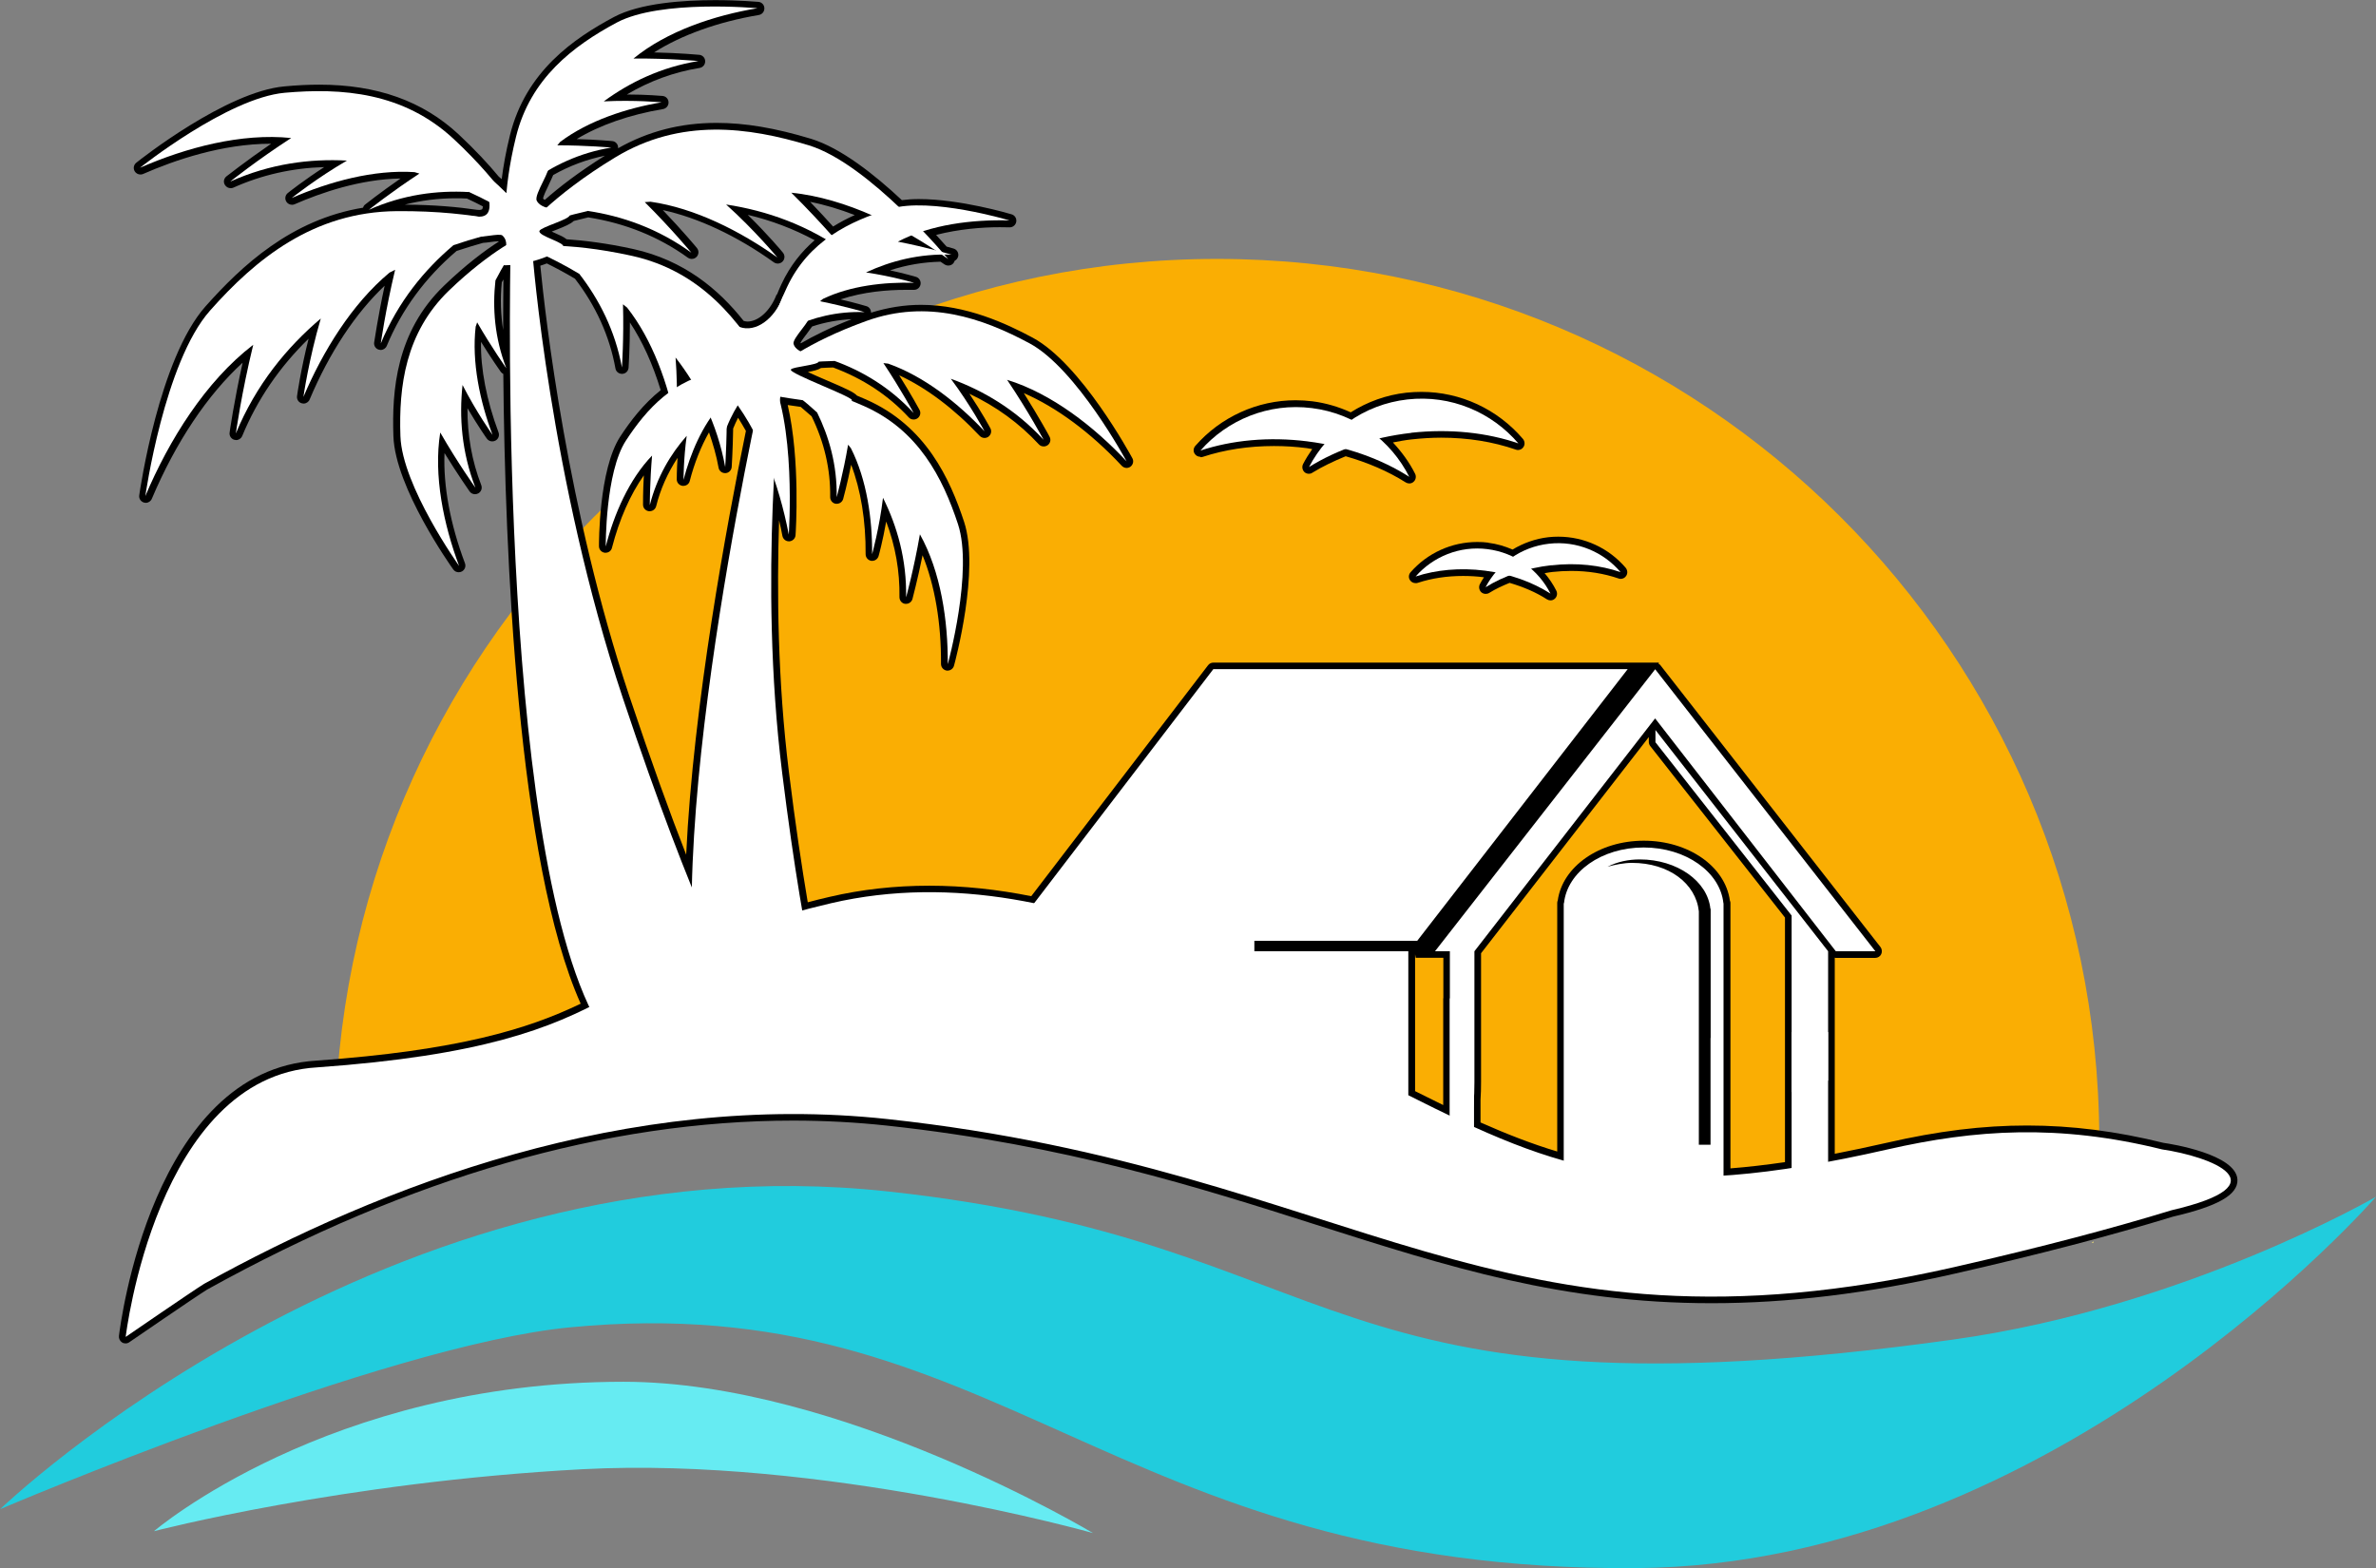 <svg xmlns="http://www.w3.org/2000/svg" version="1.1" xmlns:xlink="http://www.w3.org/1999/xlink" xmlns:svgjs="http://svgjs.dev/svgjs" width="179.02" height="118.17"><rect width="100%" height="100%" fill="#808080" stroke="none"/><svg id="SvgjsSvg1003" data-name="Layer 2" xmlns="http://www.w3.org/2000/svg" viewBox="0 0 179.02 118.17">
  <defs>
    <style>
      .cls-1 {
        fill: #66ebf2;
      }

      .cls-1, .cls-2, .cls-3, .cls-4, .cls-5, .cls-6 {
        stroke-width: 0px;
      }

      .cls-3 {
        fill: #fff;
      }

      .cls-4 {
        fill: #f8e775;
      }

      .cls-5 {
        fill: #21ccdd;
      }

      .cls-6 {
        fill: #faae03;
      }
    </style>
  </defs>
  <g id="SvgjsG1002" data-name="Layer 1">
    <g>
      <g>
        <path class="cls-6" d="m71.56,79.56c31.46,3.41,41.05,17.03,71.95,9.99,6.05-1.38,10.86-2.67,14.66-3.83-.14-36.59-29.84-66.21-66.47-66.21S25.23,49.26,25.23,85.98c0,1.58.06,3.15.17,4.7,11.9-6.6,28.54-13.03,46.15-11.12Z"></path>
        <path class="cls-4" d="m157.6,93.65h.13s0-.07,0-.11c-.05.04-.09.07-.14.11Z"></path>
      </g>
      <path class="cls-5" d="m0,113.73s29.12-28.05,66.91-23.95c35.12,3.81,31.87,17.92,80.33,11.15,17.44-2.44,31.78-10.75,31.78-10.75,0,0-24.08,27.75-55.73,27.98-39.76.29-48.1-21.25-80.36-18.14-13.98,1.35-42.92,13.7-42.92,13.7Z"></path>
      <g>
        <path class="cls-2" d="m90.45,34.45c.05,0,.1,0,.16-.02,1.67-.55,3.48-.82,5.38-.82.82,0,1.65.05,2.48.16.14.02.27.05.4.07-.25.36-.49.74-.69,1.13-.1.2-.06.44.1.6.09.09.22.13.34.13.09,0,.18-.02.26-.08.78-.48,1.63-.88,2.51-1.24,1.64.47,3.18,1.12,4.52,1.97.08.05.18.08.27.08.12,0,.24-.04.33-.13.17-.15.21-.4.11-.6-.44-.88-1.02-1.66-1.67-2.36.47-.09.93-.18,1.41-.23.74-.08,1.49-.13,2.22-.13,2,0,3.89.3,5.63.9.05.02.11.03.16.03.16,0,.32-.08.41-.22.13-.19.11-.43-.03-.61-1.92-2.25-4.71-3.55-7.65-3.55-.38,0-.76.02-1.14.06-1.52.17-2.94.69-4.19,1.48-.9-.41-1.87-.7-2.88-.83-.42-.05-.85-.08-1.27-.08-2.89,0-5.65,1.26-7.56,3.44-.15.17-.17.42-.04.6.09.14.25.22.42.22Z"></path>
        <path class="cls-2" d="m112.14,40.89c-.28-.04-.56-.05-.84-.05-1.92,0-3.75.83-5.02,2.28-.15.17-.17.42-.04.6.09.14.25.22.42.22.05,0,.1,0,.16-.02,1.06-.35,2.21-.52,3.42-.52.52,0,1.05.03,1.57.1-.11.17-.22.34-.31.52-.1.2-.06.44.1.6.1.09.22.13.34.13.09,0,.18-.02.26-.07.48-.3,1-.54,1.54-.76,1.02.3,1.98.7,2.81,1.24.08.05.18.08.27.08.12,0,.24-.04.33-.13.17-.15.21-.4.11-.6-.24-.48-.54-.92-.88-1.32.19-.03.38-.07.57-.09.47-.05.95-.08,1.42-.08,1.27,0,2.47.19,3.58.57.05.02.11.03.16.03.16,0,.32-.08.41-.22.13-.19.11-.43-.03-.61-1.27-1.49-3.12-2.35-5.08-2.35-.25,0-.5.01-.75.04-.97.11-1.88.44-2.7.93-.57-.25-1.18-.43-1.82-.51Z"></path>
        <path class="cls-2" d="m163.02,86.12c-3.55-.88-6.92-1.31-10.28-1.31s-6.71.41-10.62,1.31c-1.36.31-2.65.58-3.88.82v-14.78s.04.02.07.02h2.98c.19,0,.37-.11.45-.28s.06-.38-.05-.53l-16.59-21.25c-.04-.05-.09-.09-.15-.12l.05-.07h-33.58c-.16,0-.3.07-.4.2l-13.32,17.4c-2.5-.5-5.07-.79-7.68-.79s-5.11.28-7.51.84c-.58.13-1.12.27-1.65.41-.44-2.62-.93-5.84-1.42-9.83-.85-6.84-.91-13.65-.74-18.95.09.39.18.77.25,1.17.05.24.25.41.49.41,0,0,.02,0,.03,0,.25-.02.45-.21.47-.46.02-.28.37-5.66-.59-9.81.32.05.65.1.98.14.26.22.53.45.82.71.96,1.96,1.43,4.01,1.4,6.09,0,.25.18.47.43.5.02,0,.05,0,.07,0,.22,0,.42-.15.48-.37.02-.06.3-1.1.6-2.57.72,1.87,1.11,4.22,1.09,6.74,0,.25.18.46.43.5.02,0,.05,0,.07,0,.22,0,.42-.15.48-.37.02-.06.31-1.13.57-2.59.7,1.85,1.03,3.76,1,5.7,0,.25.18.47.43.5.02,0,.05,0,.07,0,.22,0,.42-.15.48-.37,0-.02.38-1.41.76-3.29.92,2.25,1.41,5.1,1.39,8.19,0,.25.18.46.43.5.02,0,.05,0,.07,0,.22,0,.42-.15.48-.37.08-.29,1.95-7.21.76-10.84-1.07-3.24-2.87-7.22-7.37-9.21-.24-.11-.47-.2-.7-.3-.22-.25-.8-.52-2.37-1.19-.4-.17-.91-.39-1.33-.59.44-.08.77-.16.99-.3.29-.02.59-.03.91-.04,2.24.83,4.16,2.09,5.7,3.76.1.11.23.16.37.16.1,0,.2-.03.29-.09.21-.15.27-.42.15-.64,0-.01-.62-1.14-1.53-2.6,2.03.93,4.14,2.52,6.06,4.56.1.1.23.16.37.16.1,0,.2-.03.29-.09.2-.15.27-.42.15-.64-.03-.06-.64-1.19-1.58-2.6,2.01.95,3.76,2.22,5.23,3.81.1.11.23.16.37.16.1,0,.2-.03.29-.09.21-.15.27-.42.15-.64,0-.02-.79-1.46-1.94-3.29,2.46,1.07,5.04,2.97,7.38,5.48.1.1.23.16.36.16.1,0,.2-.03.29-.09.2-.15.27-.42.15-.64-.16-.29-3.87-7.13-7.52-9.09-1.98-1.06-5-2.47-8.41-2.47-1.27,0-2.53.21-3.76.59,0-.22-.13-.43-.35-.49-.04-.01-.83-.25-1.95-.51,1.73-.58,3.57-.72,4.91-.72.2,0,.41,0,.61,0h.02c.25,0,.45-.18.49-.42.04-.25-.11-.49-.35-.56-.05-.01-.84-.25-1.95-.49,1.25-.41,2.52-.62,3.8-.65.1.07.2.13.3.2.09.06.19.09.29.09.13,0,.27-.05.37-.16.05-.06.09-.13.11-.2.14-.07.24-.2.27-.36.04-.25-.11-.49-.35-.56-.02,0-.22-.06-.53-.15-.21-.24-.48-.54-.79-.88,1.72-.44,3.46-.58,4.8-.58.25,0,.49,0,.73.01h.02c.24,0,.45-.18.49-.42.04-.25-.11-.49-.35-.56-.16-.05-3.88-1.15-6.99-1.15-.46,0-.89.03-1.28.08-2.05-1.92-4.59-3.93-6.84-4.62-2.71-.82-4.97-1.2-7.12-1.2-2.72,0-5.15.63-7.42,1.91,0-.02,0-.04,0-.06,0-.25-.2-.46-.45-.48-.06,0-1.15-.11-2.67-.15,1.73-1.05,3.99-1.84,6.5-2.26.25-.04.43-.26.42-.51,0-.25-.2-.46-.45-.48-.05,0-1.17-.11-2.69-.11,1.72-1.02,3.56-1.69,5.48-2,.25-.04.43-.26.42-.51,0-.25-.2-.46-.45-.48-.02,0-1.47-.14-3.4-.18,2.07-1.31,4.81-2.3,7.89-2.82.25-.04.43-.26.42-.51,0-.25-.2-.46-.45-.48-.06,0-1.43-.13-3.26-.13-2.39,0-5.65.22-7.62,1.27-3.03,1.62-6.65,4.1-7.84,8.92-.31,1.25-.5,2.35-.62,3.3-.08-.07-.16-.14-.23-.2-.76-.92-1.75-1.99-3.01-3.17-2.71-2.52-6.15-3.75-10.5-3.75-.82,0-1.68.04-2.63.13-4.39.39-10.89,5.53-11.16,5.75-.2.16-.25.43-.12.65.09.15.26.24.43.24.07,0,.14-.01.2-.04,2.37-1.04,5.97-2.28,9.63-2.28h.02c-1.94,1.33-3.35,2.45-3.37,2.46-.2.16-.25.44-.11.65.09.15.26.24.43.24.07,0,.14-.01.2-.04,2.14-.96,4.44-1.48,6.85-1.55-1.56,1.01-2.68,1.9-2.74,1.95-.2.16-.25.43-.12.65.09.15.26.24.43.24.07,0,.14-.01.2-.04,1.97-.86,4.93-1.89,7.98-1.94-1.56,1.08-2.67,1.96-2.68,1.97-.08.06-.12.14-.15.23-5.41.89-9.14,4.37-11.87,7.44-3.5,3.95-4.93,13.82-4.99,14.23-.04.25.12.48.36.55.04.01.09.02.13.02.2,0,.38-.12.46-.31,1.8-4.26,4.2-7.84,6.84-10.25-.65,2.92-.98,5.23-.98,5.26-.04.25.12.49.36.55.04.01.09.02.13.02.2,0,.38-.12.46-.31,1.13-2.74,2.81-5.2,5-7.33-.59,2.35-.86,4.23-.87,4.32-.04.25.12.49.36.55.04.01.09.02.13.02.2,0,.38-.12.46-.31,1.48-3.52,3.47-6.52,5.65-8.57-.52,2.39-.78,4.25-.79,4.27-.04.25.12.49.36.55.04.01.09.02.13.02.2,0,.38-.12.46-.31,1.13-2.73,2.9-5.14,5.26-7.15.72-.24,1.39-.44,1.99-.61.17-.01.35-.03.55-.06.21-.03.41-.06.63-.06,0,0,0,.02,0,.03-1.03.66-2.46,1.72-4.13,3.33-3.59,3.47-3.92,7.88-3.8,11.33.13,3.87,4.33,9.79,4.51,10.04.1.14.25.21.41.21.08,0,.16-.02.24-.06.22-.12.32-.38.23-.62-1.11-2.94-1.64-5.83-1.54-8.3,1.03,1.67,1.88,2.87,1.89,2.89.1.14.25.21.41.21.08,0,.16-.02.24-.06.22-.12.32-.38.23-.62-.71-1.83-1.05-3.78-1.04-5.8.77,1.31,1.42,2.24,1.46,2.29.1.14.25.21.41.21.08,0,.16-.02.24-.06.22-.12.32-.38.23-.62-.9-2.41-1.36-4.8-1.32-6.82.81,1.3,1.45,2.21,1.49,2.26.05.07.12.12.19.16.12,13.48,1.06,36.78,5.83,47.45-3.96,1.91-9.24,3.53-19.9,4.29-12.39.72-14.79,19.94-14.89,20.75-.02.19.07.38.24.49.08.05.17.07.26.07.1,0,.2-.03.28-.09.05-.03,5.02-3.45,5.87-3.97,15.24-8.45,30.09-12.73,44.16-12.73,2.38,0,4.76.13,7.08.38,13.47,1.46,23.5,4.66,32.35,7.48,9.94,3.17,18.53,5.9,29.76,5.9h0c5.76,0,11.77-.73,18.38-2.24,6.19-1.41,11.71-2.85,16.37-4.28,3.41-.79,4.91-1.65,4.87-2.78-.08-1.93-5.04-2.71-5.56-2.78ZM36.33,15.77s-.1.05-.21.05c-.05,0-.11,0-.18-.01-1.42-.21-3.24-.38-5.45-.39,1.23-.31,2.5-.48,3.82-.48.29,0,.58,0,.87.02.44.2.83.4,1.2.59,0,.1-.02.18-.06.22Zm1.58,9.1c-.18-1.16-.22-2.36-.1-3.6.04-.07.08-.14.12-.21-.01,1.04-.02,2.33-.02,3.81Zm26.29-.83c-1.64.64-2.92,1.28-3.86,1.83,0-.01-.03-.02-.03-.03.08-.17.34-.51.5-.72.14-.19.27-.36.38-.52.99-.33,2-.5,3.01-.55Zm.19-7.83c-.55.25-1.09.53-1.62.86-.49-.54-1.07-1.18-1.73-1.86,1.08.21,2.21.55,3.35.99Zm-23.04-2.3c.13-.27.24-.5.33-.72,1.23-.7,2.54-1.18,3.9-1.46-2,1.25-3.49,2.41-4.53,3.33-.06-.03-.11-.06-.13-.09,0-.17.27-.72.43-1.05Zm10.36,50.52c-1.2-3.07-2.63-7.01-4.3-12-4.67-13.98-6.31-28.48-6.7-32.41.17-.05.33-.11.49-.17.61.3,1.33.68,2.12,1.15,1.58,2.05,2.61,4.33,3.05,6.76.04.24.25.41.49.41,0,0,.02,0,.03,0,.25-.01.45-.21.47-.46,0-.02.1-1.47.1-3.41.94,1.41,1.73,3.16,2.32,5.1-1.3,1.04-2.28,2.32-3.05,3.5-1.62,2.49-1.6,8.03-1.6,8.26,0,.25.19.46.44.49.02,0,.04,0,.06,0,.23,0,.43-.15.48-.38.55-2.13,1.38-4.01,2.4-5.45-.07,1.26-.06,2.16-.06,2.21,0,.25.19.46.44.49.02,0,.04,0,.06,0,.23,0,.43-.15.49-.38.32-1.29.87-2.51,1.61-3.64-.06.92-.06,1.58-.06,1.62,0,.25.19.46.44.49.02,0,.04,0,.06,0,.23,0,.43-.15.48-.37.35-1.36.85-2.6,1.45-3.66.3.87.56,1.75.72,2.66.04.24.25.41.49.41,0,0,.02,0,.03,0,.25-.01.45-.21.47-.46,0-.02.08-1.2.11-2.9.11-.27.23-.54.37-.81.2.32.4.65.59.99-1.43,6.99-3.97,20.64-4.5,31.94Zm6.79-42.21c-.45,1.18-1.35,2.01-2.19,2.01-.1,0-.19-.03-.28-.05-1.89-2.39-4.49-4.56-8.29-5.41-2.04-.45-3.74-.65-5.05-.74-.2-.17-.49-.3-.88-.47-.07-.03-.15-.07-.24-.11.12-.05.25-.1.36-.14.63-.25,1.06-.43,1.3-.66.34-.09.71-.18,1.09-.27,2.8.44,5.32,1.46,7.51,3.04.09.06.19.09.29.09.13,0,.27-.05.37-.16.17-.18.18-.47.02-.66-.01-.02-1.07-1.29-2.57-2.86,2.64.57,5.58,1.94,8.37,3.94.09.06.19.09.29.09.13,0,.27-.05.37-.16.17-.18.18-.47.02-.66-.05-.07-1.12-1.35-2.65-2.85,1.79.42,3.47,1.07,5.04,1.91-.98.85-1.85,1.92-2.5,3.31-.12.26-.22.49-.32.74,0,.02-.02.03-.03.05Zm50.24,53v8.05c-.69-.34-1.4-.69-2.12-1.05v-10.31l.05.26h2.08v3.05Zm25.75,2.54v9.81c-1.45.21-2.82.37-4.11.47v-19.99c0-.06-.01-.13-.04-.18-.35-2.58-3.11-4.52-6.49-4.52s-6.13,1.97-6.48,4.5c-.03.06-.04.13-.04.19v18.73c-1.93-.58-3.82-1.32-5.78-2.19v-1.7c.03-.44.04-.89.04-1.36v-9.69l12.64-16.29v.37c0,.11.04.22.11.31l10.15,12.92v8.61Z"></path>
      </g>
      <g>
        <path class="cls-3" d="m162.9,86.61c-7.8-1.93-14.08-1.5-20.67,0-18.16,4.14-24.51,1.76-36.32-4.18-6-5.21-24.86-18.66-43.29-14.37-18.18,4.23-13.82,10.59-38.73,12.37-12.12.7-14.42,20.31-14.42,20.31,0,0,5.02-3.45,5.91-4,13.29-7.37,31.87-14.55,51.53-12.41,35.12,3.81,45.83,19.01,80.33,11.15,6.75-1.54,12.12-2.98,16.36-4.28,8.52-1.98,2.92-4.06-.7-4.59Z"></path>
        <g>
          <g>
            <path class="cls-3" d="m34.16,18.48c-2.19,1.85-4.17,4.26-5.47,7.4,0,0,.36-2.55,1.08-5.55-.13.07-.28.14-.42.21-2.85,2.37-5.04,5.96-6.49,9.37,0,0,.41-2.86,1.31-5.91-2.56,2.17-4.88,4.99-6.4,8.66,0,0,.43-3.08,1.31-6.68-3.6,2.76-6.35,7.19-8.13,11.4,0,0,1.43-10.09,4.87-13.97,3.44-3.89,7.8-7.45,14.07-7.5,6.27-.05,9.6,1.21,9.6,1.21,0,0-2.24.3-5.34,1.36Z"></path>
            <path class="cls-3" d="m35.3,14.47c-2.37-.13-4.94.19-7.51,1.34,0,0,1.67-1.33,3.81-2.73-.12-.04-.25-.07-.37-.11-3.07-.2-6.43.72-9.25,1.95,0,0,1.87-1.49,4.16-2.82-2.78-.15-5.78.23-8.79,1.58,0,0,2.01-1.61,4.59-3.28-3.74-.39-7.92.72-11.39,2.24,0,0,6.6-5.26,10.9-5.65,4.29-.38,8.94-.05,12.74,3.49,3.8,3.54,5.1,6.19,5.1,6.19,0,0-1.52-1.1-3.99-2.22Z"></path>
            <path class="cls-3" d="m39.97,13.72c1.66-1.22,3.68-2.21,6.09-2.6,0,0-1.84-.17-4.07-.17.07-.09.14-.17.22-.26,2.13-1.6,5.01-2.54,7.64-2.98,0,0-2.07-.19-4.36-.07,1.95-1.43,4.31-2.58,7.13-3.04,0,0-2.23-.21-4.89-.19,2.53-2.07,6.09-3.25,9.34-3.79,0,0-7.3-.68-10.6,1.08-3.29,1.76-6.51,4.22-7.59,8.6-1.08,4.38-.75,6.92-.75,6.92,0,0,.58-1.52,1.84-3.51Z"></path>
            <path class="cls-3" d="m37.33,21.13c-.23,2.07-.07,4.32.82,6.62,0,0-1.08-1.52-2.2-3.46-.03.11-.07.21-.11.32-.31,2.67.32,5.64,1.27,8.16,0,0-1.21-1.7-2.26-3.76-.26,2.42-.07,5.05.97,7.74,0,0-1.31-1.83-2.65-4.16-.52,3.25.26,6.95,1.42,10.05,0,0-4.29-6.01-4.42-9.77-.13-3.76.38-7.8,3.64-10.96,3.27-3.15,5.64-4.16,5.64-4.16,0,0-1.03,1.27-2.12,3.38Z"></path>
            <path class="cls-3" d="m43.65,20.64c1.48,1.91,2.69,4.24,3.21,7.05,0,0,.15-2.16.08-4.76.1.08.2.17.31.25,1.93,2.45,3.1,5.79,3.69,8.86,0,0,.17-2.42-.04-5.1,1.73,2.23,3.14,4.96,3.74,8.25,0,0,.18-2.61.1-5.73,2.48,2.9,3.96,7.03,4.69,10.82,0,0,.6-8.55-1.55-12.36-2.15-3.81-5.11-7.5-10.26-8.64-5.15-1.14-8.11-.69-8.11-.69,0,0,1.8.64,4.16,2.06Z"></path>
            <path class="cls-3" d="m44.27,15.89c2.6.39,5.3,1.32,7.82,3.15,0,0-1.5-1.81-3.51-3.81.14-.01.28-.02.43-.03,3.36.48,6.79,2.23,9.56,4.2,0,0-1.68-2.03-3.86-3.99,3.04.46,6.2,1.55,9.14,3.69,0,0-1.82-2.2-4.23-4.58,4.14.42,8.4,2.57,11.82,5,0,0-5.95-7.18-10.5-8.57-4.55-1.38-9.66-2.07-14.57.9-4.91,2.97-6.91,5.55-6.91,5.55,0,0,1.89-.84,4.82-1.5Z"></path>
            <path class="cls-3" d="m42.92,16.22c0,.31-2.13.88-2.27,1.17-.19.39,2.12.92,1.75,1.24-1.04.9-3.18,1.36-4.35,1.36-.84,0,.69-1.41-.19-2.24-.22-.21-1.7.22-1.88.02-.71-.84-.97-1.58-.11-1.46,2.77.38-1.43-5.44,2.25-1.79.28.28,1.26-1.39,1.5-3.07.14-.93.93-.26,1.71.89.28.4-1.12,2.31-.89,2.78.47.93,2.48.45,2.48,1.1Z"></path>
          </g>
          <path class="cls-3" d="m38.46,19.22c0,.98-1.06,47.48,7.34,59.08,2.52,3.48,9.65-4.18,9.65-4.18,0,0-3.01-5-8.52-21.51-5.51-16.51-6.81-33.54-6.81-33.54,0,0-1.55-10.53-1.66.15Z"></path>
        </g>
        <g>
          <g>
            <path class="cls-3" d="m59.64,24.67c1.58-.74,3.43-1.23,5.5-1.15,0,0-1.51-.45-3.36-.82.08-.06.15-.12.23-.18,2.04-.98,4.6-1.28,6.86-1.21,0,0-1.69-.5-3.62-.78,1.86-.87,4.02-1.43,6.44-1.34,0,0-1.82-.55-4.04-.98,2.45-1.29,5.61-1.68,8.41-1.6,0,0-5.97-1.79-9-.87-3.04.92-6.13,2.42-7.76,5.89-1.63,3.47-1.79,5.64-1.79,5.64,0,0,.74-1.17,2.12-2.62Z"></path>
            <path class="cls-3" d="m56.71,29.03c-1.04,1.18-1.92,2.65-2.37,4.46,0,0,0-1.41.14-3.1-.07.05-.13.1-.21.15-1.36,1.52-2.26,3.64-2.77,5.62,0,0,0-1.58.24-3.32-1.22,1.38-2.24,3.1-2.78,5.22,0,0,0-1.71.17-3.73-1.73,1.79-2.87,4.42-3.49,6.85,0,0-.04-5.59,1.52-7.98,1.56-2.39,3.63-4.68,7.04-5.21,3.4-.53,5.31-.12,5.31-.12,0,0-1.2.34-2.8,1.17Z"></path>
            <path class="cls-3" d="m61.55,31.05c.91,1.84,1.53,3.98,1.49,6.41,0,0,.49-1.77.86-3.95.07.08.14.17.21.26,1.2,2.37,1.62,5.34,1.6,7.99,0,0,.55-1.99.82-4.25,1.07,2.15,1.79,4.66,1.74,7.5,0,0,.59-2.14,1.04-4.75,1.58,2.83,2.12,6.52,2.1,9.79,0,0,1.93-7.02.77-10.55-1.16-3.53-3-7.1-7.1-8.91-4.1-1.81-6.64-1.93-6.64-1.93,0,0,1.39.83,3.11,2.41Z"></path>
            <path class="cls-3" d="m62.86,27.19c2.1.76,4.19,1.99,5.98,3.93,0,0-.95-1.76-2.28-3.76.12.01.24.03.36.04,2.72.96,5.28,2.99,7.26,5.1,0,0-1.06-1.98-2.54-3.96,2.45.89,4.9,2.33,6.99,4.6,0,0-1.14-2.13-2.75-4.52,3.37,1.04,6.57,3.54,9,6.14,0,0-3.76-6.98-7.31-8.89-3.56-1.91-7.69-3.34-12.28-1.69-4.59,1.65-6.69,3.46-6.69,3.46,0,0,1.72-.39,4.27-.44Z"></path>
            <path class="cls-3" d="m61.68,27.25c-.05.26-1.92.38-2.09.59-.23.29,4.95,2.15,4.59,2.35-1.01.58-6.21-.43-7.19-.62-.7-.14.81-1.05.21-1.89-.14-.21-1.45-.1-1.56-.3-.45-.82-4.05-4.23.09-2.74,1.21.44,2.62-.61,3.23-2.23.28-.75,1.59.25,2.04,1.34.16.38-1.32,1.73-1.21,2.17.24.85,1.99.79,1.89,1.33Z"></path>
          </g>
          <path class="cls-3" d="m57.46,29c-.17.81-8.82,39.35-3.77,50.41,1.52,3.32,8.73-1.86,8.73-1.86,0,0-1.67-4.66-3.49-19.33-1.82-14.67-.06-29.06-.06-29.06,0,0,.46-9.03-1.41-.15Z"></path>
        </g>
        <g>
          <path class="cls-3" d="m106.79,70.89h-12.28v.79h11.6v14.58c-3.44-.97-6.83-4.48-9.24-4.92-1.47-.26-14.84-2.83-16.14-2.96,0-2.24.14-3.38.14-6.03,0-1.98-4.2.17-4.82-1.85l15.37-20.08h31.22l-15.85,20.46h0Z"></path>
          <path class="cls-3" d="m124.7,54.14l-13.61,17.54v9.86c0,4.88-1.25,3.39-1.85,3.23v-13.09h-1.12l16.59-21.25,16.59,21.25h-2.98l-13.61-17.54Z"></path>
          <path class="cls-3" d="m134.99,82.3v-13.31l-10.26-13.06v-.92l13.01,16.67v9.74c-.88.31-1.81.61-2.75.88Z"></path>
          <path class="cls-3" d="m129.85,68.06c-.24-2.35-2.83-4.2-6.01-4.2s-5.76,1.85-6,4.2h-.02v23.53h12.04v-23.53h-.02Zm-.97,10.16v8.04h-.88v-17.59c-.22-2.08-2.24-3.65-5.04-3.65-.61,0-1.29.14-1.84.29.75-.38,1.59-.55,2.43-.55,2.81,0,5.11,1.64,5.32,3.72h.02v9.73Z"></path>
          <rect class="cls-3" x="134.99" y="77.77" width="2.75" height="13.82"></rect>
          <rect class="cls-3" x="109.24" y="75.23" width="1.82" height="14.17"></rect>
        </g>
        <g>
          <path class="cls-3" d="m106.32,32.62c-2.93.33-5.58,1.26-7.69,2.57,1.42-2.72,4.13-4.72,7.41-5.09,3.28-.37,6.36.97,8.36,3.31-2.36-.81-5.15-1.12-8.07-.8Z"></path>
          <path class="cls-3" d="m98.53,33.26c-2.93-.37-5.72-.09-8.08.69,2.02-2.31,5.12-3.61,8.39-3.2,3.28.41,5.96,2.44,7.34,5.18-2.1-1.34-4.73-2.3-7.66-2.67Z"></path>
        </g>
        <g>
          <path class="cls-3" d="m116.9,42.59c-1.89.21-3.6.81-4.97,1.66.92-1.76,2.66-3.04,4.78-3.28,2.12-.24,4.11.63,5.39,2.14-1.52-.52-3.32-.73-5.21-.51Z"></path>
          <path class="cls-3" d="m111.88,43c-1.89-.24-3.69-.06-5.22.44,1.31-1.49,3.31-2.33,5.42-2.06,2.11.27,3.85,1.58,4.74,3.35-1.36-.87-3.06-1.49-4.94-1.73Z"></path>
        </g>
      </g>
      <path class="cls-1" d="m11.6,115.38s13.14-11.26,35.38-11.26c16.41,0,35.37,11.4,35.37,11.4,0,0-20.4-5.77-38.46-4.81-18.06.96-32.29,4.67-32.29,4.67Z"></path>
    </g>
  </g>
</svg><style>@media (prefers-color-scheme: light) { :root { filter: none; } }
@media (prefers-color-scheme: dark) { :root { filter: none; } }
</style></svg>